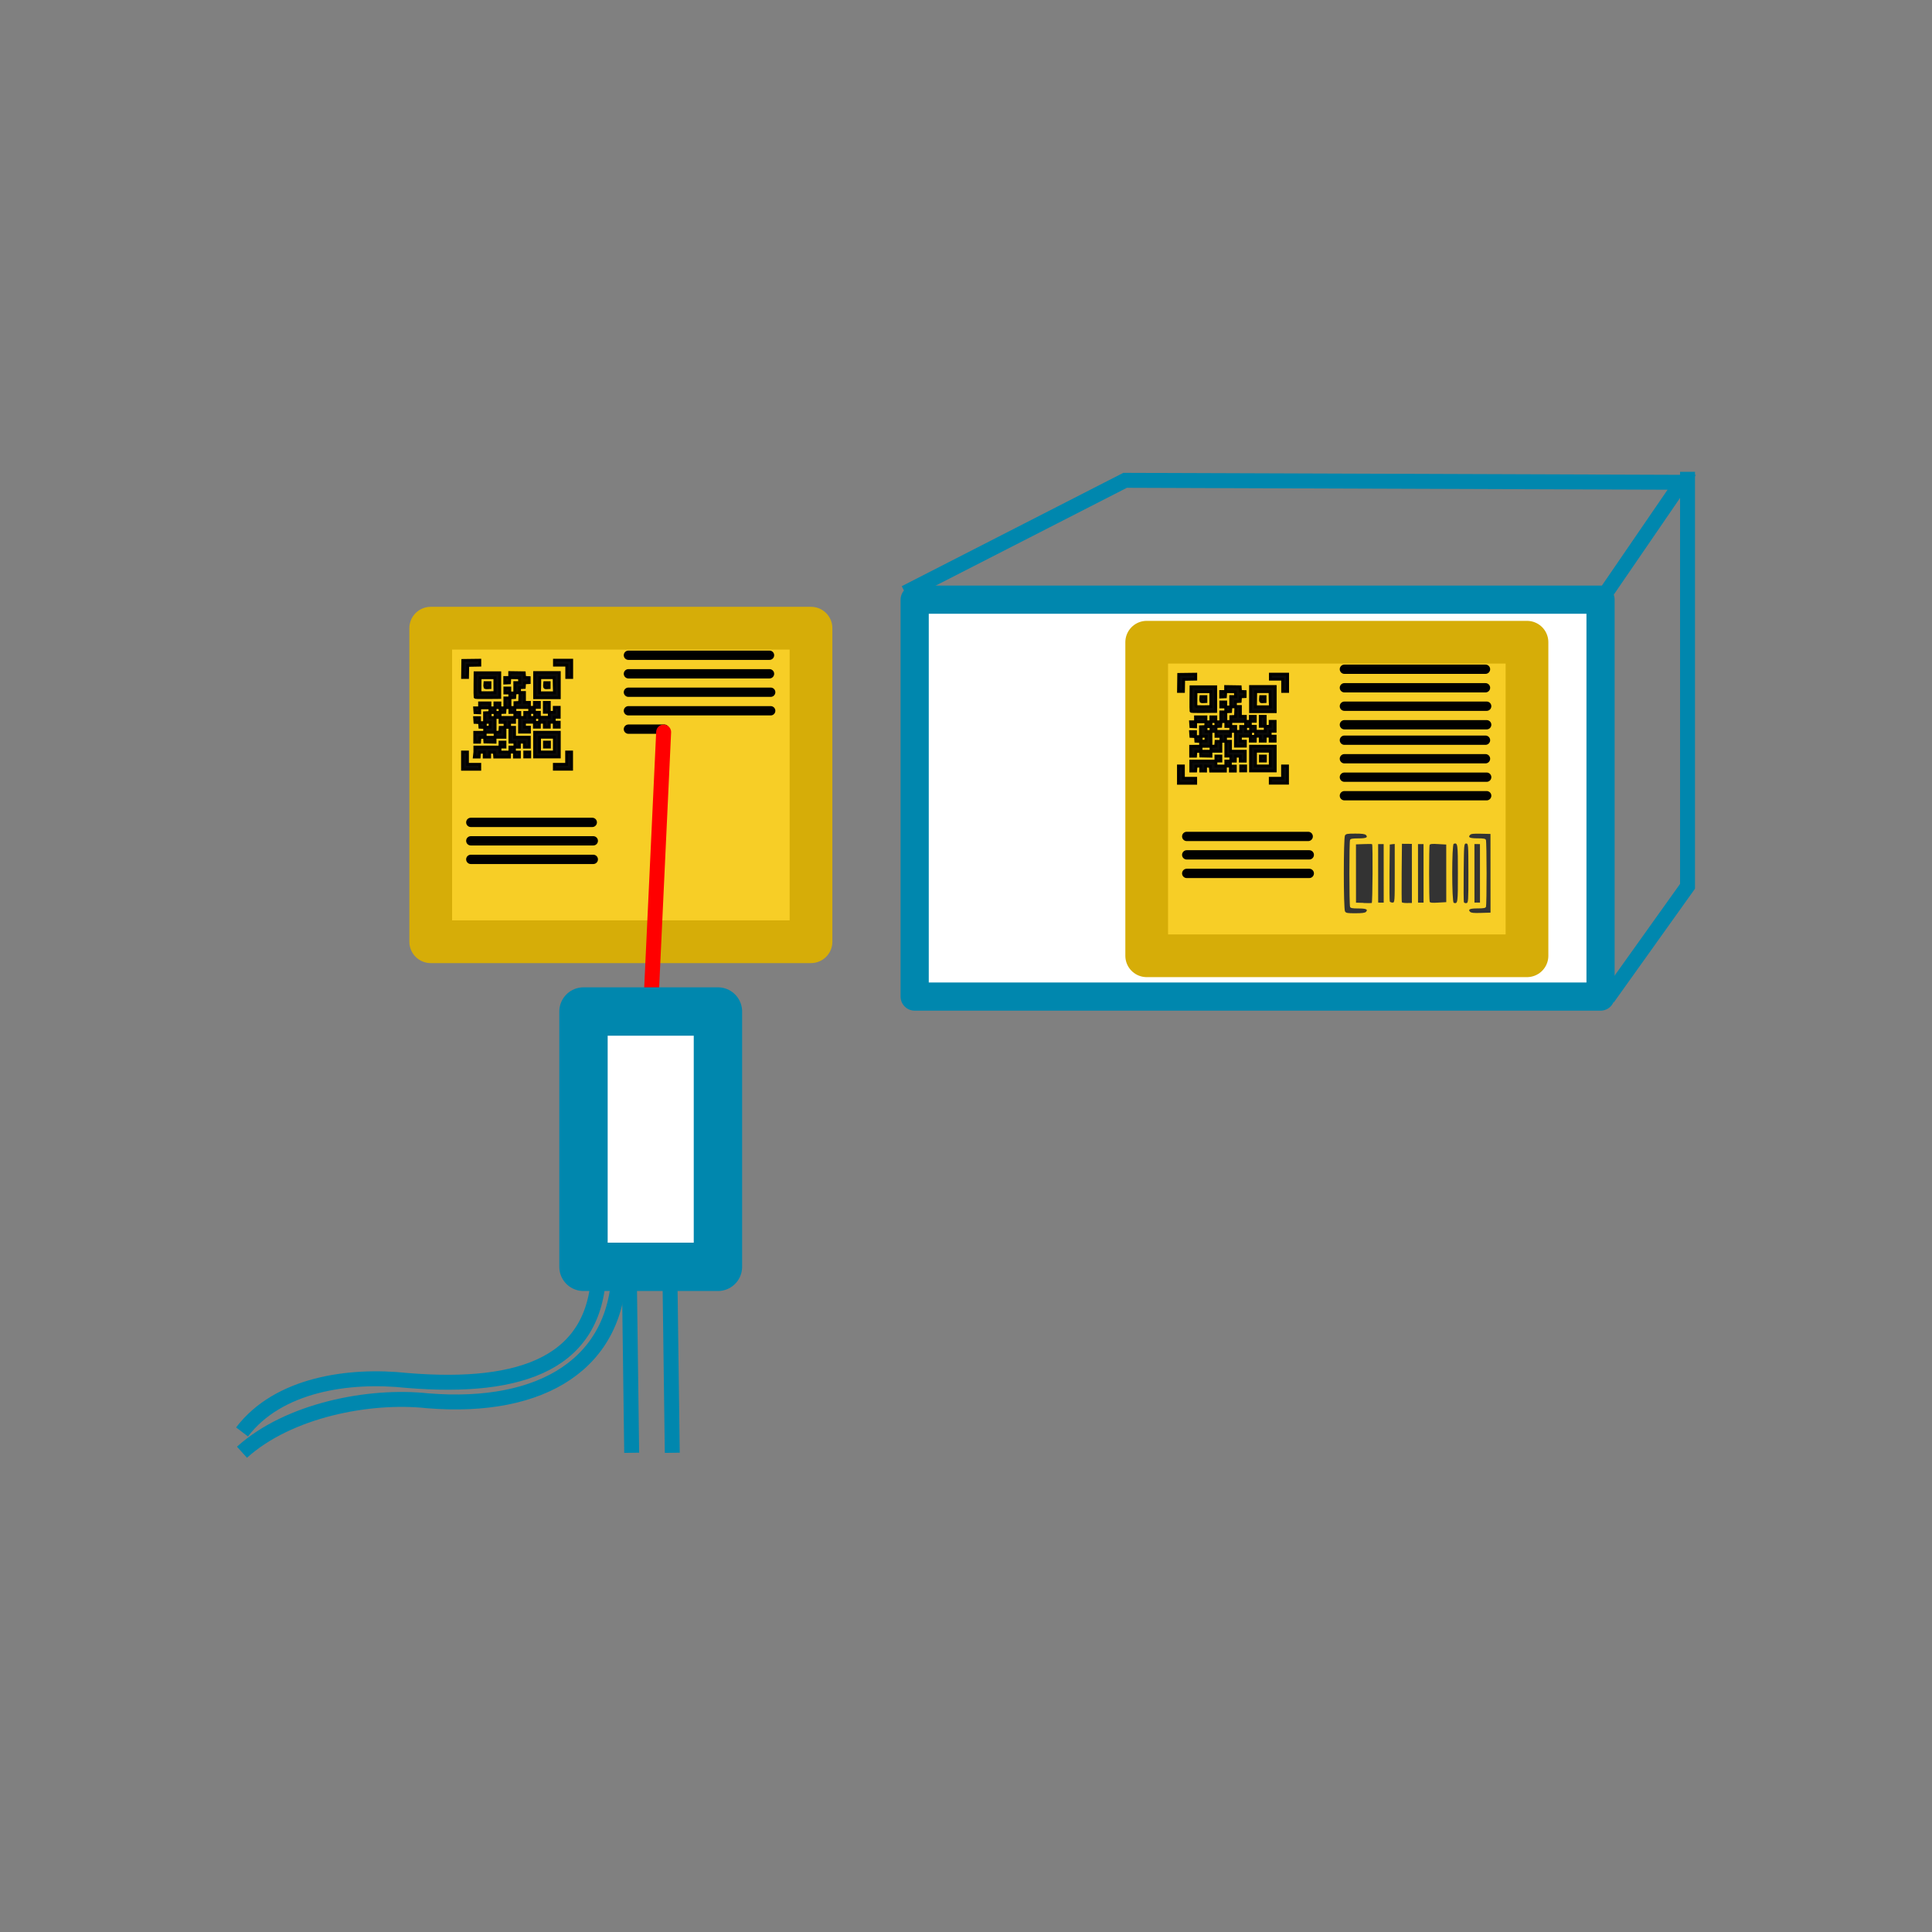 <?xml version="1.0" encoding="UTF-8" standalone="no"?>
<!-- Created with Inkscape (http://www.inkscape.org/) -->

<svg
   width="300"
   height="300"
   viewBox="0 0 79.375 79.375"
   version="1.1"
   id="svg8"
   inkscape:version="1.1 (c68e22c387, 2021-05-23)"
   sodipodi:docname="label-4.svg"
   xmlns:inkscape="http://www.inkscape.org/namespaces/inkscape"
   xmlns:sodipodi="http://sodipodi.sourceforge.net/DTD/sodipodi-0.dtd"
   xmlns="http://www.w3.org/2000/svg"
   xmlns:svg="http://www.w3.org/2000/svg"
   xmlns:rdf="http://www.w3.org/1999/02/22-rdf-syntax-ns#"
   xmlns:cc="http://creativecommons.org/ns#"
   xmlns:dc="http://purl.org/dc/elements/1.1/">
  <rect x="0" y="0" width="79.375" height="79.375" fill="#808080" stroke="none"/>
  <defs
     id="defs2" />
  <sodipodi:namedview
     id="base"
     pagecolor="#ffffff"
     bordercolor="#666666"
     borderopacity="1.0"
     inkscape:pageopacity="0.0"
     inkscape:pageshadow="2"
     inkscape:zoom="1"
     inkscape:cx="117"
     inkscape:cy="169"
     inkscape:document-units="mm"
     inkscape:current-layer="layer1"
     showgrid="false"
     inkscape:window-width="1920"
     inkscape:window-height="1186"
     inkscape:window-x="-11"
     inkscape:window-y="-11"
     inkscape:window-maximized="1"
     inkscape:snap-bbox="true"
     inkscape:object-paths="true"
     inkscape:snap-intersection-paths="true"
     inkscape:snap-smooth-nodes="true"
     inkscape:bbox-nodes="true"
     inkscape:snap-bbox-edge-midpoints="true"
     inkscape:snap-bbox-midpoints="true"
     inkscape:bbox-paths="true"
     inkscape:snap-midpoints="true"
     units="px"
     inkscape:snap-nodes="false"
     inkscape:measure-start="18.5,62.75"
     inkscape:measure-end="-0.5,41.25"
     inkscape:pagecheckerboard="0" />
  <g
     inkscape:label="Layer 1"
     inkscape:groupmode="layer"
     id="layer1"
     transform="translate(0,-270.542)">
    <g
       id="g11563"
       transform="matrix(2.316,0,0,2.316,13.402,-359.441)">
      <rect
         style="opacity:1;vector-effect:none;fill:#ffffff;fill-opacity:1;fill-rule:nonzero;stroke:#0087ae;stroke-width:0.5;stroke-linecap:round;stroke-linejoin:round;stroke-miterlimit:4;stroke-dasharray:none;stroke-dashoffset:0;stroke-opacity:1;paint-order:stroke fill markers"
         id="rect1392"
         width="12.167"
         height="7.041"
         x="10.439"
         y="282.651" />
      <rect
         style="opacity:1;vector-effect:none;fill:#f7ce26;fill-opacity:1;fill-rule:nonzero;stroke:#d6ad08;stroke-width:0.758;stroke-linecap:round;stroke-linejoin:round;stroke-miterlimit:4;stroke-dasharray:none;stroke-dashoffset:0;stroke-opacity:1;paint-order:stroke fill markers"
         id="rect1301"
         width="6.746"
         height="5.562"
         x="1.854"
         y="283.157" />
      <path
         style="fill:none;stroke:#0087ae;stroke-width:0.265px;stroke-linecap:butt;stroke-linejoin:miter;stroke-opacity:1"
         d="m 4.836,294.5 c -0.014,1.687 -1.349,2.171 -3.401,2.002 -1.033,-0.112 -2.286,0.068 -2.928,0.913"
         id="path1422"
         inkscape:connector-curvature="0"
         sodipodi:nodetypes="ccc" />
      <path
         sodipodi:nodetypes="ccc"
         inkscape:connector-curvature="0"
         id="path1424"
         d="m 5.196,294.5 c -0.014,1.687 -1.349,2.531 -3.401,2.362 -1.033,-0.112 -2.464,0.167 -3.289,0.913"
         style="fill:none;stroke:#0087ae;stroke-width:0.265px;stroke-linecap:butt;stroke-linejoin:miter;stroke-opacity:1" />
      <g
         id="g1467"
         transform="translate(-14.758,0.347)">
        <path
           sodipodi:nodetypes="cc"
           inkscape:connector-curvature="0"
           id="path1420"
           d="m 20.132,294.041 0.045,3.397"
           style="fill:none;stroke:#0087ae;stroke-width:0.265px;stroke-linecap:butt;stroke-linejoin:miter;stroke-opacity:1" />
        <path
           style="fill:none;stroke:#0087ae;stroke-width:0.265px;stroke-linecap:butt;stroke-linejoin:miter;stroke-opacity:1"
           d="m 20.852,294.041 0.045,3.397"
           id="path1426"
           inkscape:connector-curvature="0"
           sodipodi:nodetypes="cc" />
      </g>
      <path
         style="fill:none;stroke:#0087ae;stroke-width:0.265px;stroke-linecap:butt;stroke-linejoin:miter;stroke-opacity:1"
         d="m 10.27,282.53 3.902,-1.996 9.874,0.035 -1.346,1.964"
         id="path1428"
         inkscape:connector-curvature="0"
         sodipodi:nodetypes="cccc" />
      <path
         style="fill:none;stroke:#0087ae;stroke-width:0.265px;stroke-linecap:butt;stroke-linejoin:miter;stroke-opacity:1"
         d="m 22.734,289.718 1.415,-1.982 v -7.353"
         id="path1430"
         inkscape:connector-curvature="0"
         sodipodi:nodetypes="ccc" />
      <path
         style="fill:#090909;stroke:#000000;stroke-width:0.05;stroke-miterlimit:4;stroke-dasharray:none;stroke-opacity:1"
         d="m 2.418,285.506 v -0.153 h 0.044 0.044 v 0.11 0.109 h 0.109 0.109 v 0.044 0.044 h -0.153 -0.153 z m 1.629,0.11 v -0.044 h 0.109 0.109 v -0.109 -0.11 h 0.044 0.044 v 0.153 0.153 h -0.153 -0.153 z m -1.41,-0.263 v -0.087 h 0.223 0.223 v -0.044 -0.044 h 0.044 0.044 v 0.044 0.044 h -0.044 -0.044 v 0.044 0.044 h 0.088 0.088 v -0.044 -0.044 h 0.044 0.044 v -0.044 -0.044 h -0.044 -0.044 v -0.131 -0.131 h -0.044 -0.044 v 0.088 0.088 h -0.088 -0.088 v 0.044 0.044 l -0.09,-0.002 -0.09,-0.002 -0.003,-0.042 -0.003,-0.042 -0.041,0.002 -0.041,0.002 -0.003,0.042 -0.003,0.042 h -0.043 -0.043 v -0.088 -0.088 h 0.088 0.088 v -0.043 -0.043 l -0.042,-0.002 -0.042,-0.002 -0.003,-0.041 -0.003,-0.041 -0.041,-0.002 -0.041,-0.002 -0.003,-0.042 -0.003,-0.042 h 0.044 0.044 v 0.044 0.044 h 0.044 0.044 v -0.087 -0.087 l 0.046,-0.002 0.046,-0.002 0.003,-0.042 0.003,-0.042 h -0.092 -0.092 v 0.044 0.044 l -0.042,-0.002 -0.042,-0.002 -0.003,-0.042 -0.003,-0.042 h 0.044 0.044 v -0.044 -0.044 h 0.092 0.092 v 0.044 0.044 h 0.044 0.044 v -0.044 -0.044 h 0.044 0.044 v 0.044 0.044 h 0.044 0.044 v -0.088 -0.088 h 0.044 0.044 v -0.044 -0.044 h -0.044 -0.044 v -0.044 -0.044 h 0.044 0.044 v 0.044 0.044 h 0.044 0.044 v -0.092 -0.092 h 0.044 0.044 l -0.003,-0.042 -0.003,-0.042 -0.085,-0.002 -0.085,-0.002 -0.003,0.046 -0.003,0.046 -0.042,0.002 -0.042,0.002 v -0.049 -0.049 h 0.044 0.044 v -0.044 -0.044 l 0.129,0.002 0.129,0.002 0.003,0.041 0.003,0.041 0.041,0.002 0.041,0.002 v 0.044 0.044 l -0.041,0.002 -0.041,0.002 -0.003,0.041 -0.003,0.041 -0.042,0.002 -0.042,0.002 v 0.043 0.043 h 0.044 0.044 v 0.088 0.087 h 0.044 0.044 v 0.044 0.044 h 0.044 0.044 v -0.044 -0.044 h 0.044 0.044 v 0.044 0.044 h -0.044 -0.044 v 0.044 0.044 h 0.044 0.044 v 0.044 0.044 h 0.088 0.088 v -0.044 -0.044 h -0.044 -0.044 v -0.088 -0.088 h 0.044 0.044 v 0.088 0.088 h 0.044 0.044 v -0.044 -0.044 h 0.044 0.044 v 0.088 0.088 h -0.044 -0.044 v 0.044 0.044 h 0.044 0.044 v 0.044 0.044 h -0.044 -0.044 v -0.044 -0.044 h -0.044 -0.044 v 0.044 0.044 h -0.044 -0.044 v -0.044 -0.044 h -0.044 -0.044 v 0.044 0.044 h -0.044 -0.044 v -0.044 -0.044 h -0.088 -0.088 v 0.044 0.044 h 0.044 0.044 v 0.044 0.044 h -0.088 -0.088 v -0.131 -0.131 h -0.044 -0.044 v 0.044 0.044 h -0.044 -0.044 v 0.044 0.044 h 0.044 0.044 v 0.088 0.088 h 0.131 0.131 v 0.088 0.088 h -0.044 -0.044 v -0.044 -0.044 h -0.044 -0.044 v 0.044 0.044 h -0.044 -0.044 v 0.044 0.044 h 0.044 0.044 v 0.044 0.044 h -0.044 -0.044 v -0.044 -0.044 h -0.044 -0.044 v 0.044 0.044 h -0.131 -0.131 l -0.003,-0.042 -0.003,-0.042 -0.042,-0.002 -0.042,-0.002 v 0.044 0.044 h -0.048 -0.048 v -0.044 -0.044 l -0.042,0.002 -0.042,0.002 -0.003,0.042 -0.003,0.042 h -0.043 -0.043 z m 0.359,-0.306 v -0.043 l 0.042,-0.002 0.042,-0.002 0.003,-0.042 0.003,-0.042 h 0.043 0.043 v -0.044 -0.044 h -0.044 -0.044 v -0.044 -0.044 h 0.131 0.131 v -0.044 -0.044 h 0.044 0.044 v 0.044 0.044 h 0.044 0.044 v -0.044 -0.044 h 0.044 0.044 v 0.044 0.044 h 0.044 0.044 v 0.044 0.044 h 0.044 0.044 v -0.044 -0.044 h -0.044 -0.044 v -0.044 -0.044 h -0.044 -0.044 v -0.044 -0.044 h -0.131 -0.131 v -0.043 -0.043 l 0.042,-0.002 0.042,-0.002 0.003,-0.085 0.003,-0.085 h -0.044 -0.044 l -0.003,0.042 -0.003,0.042 -0.042,0.002 -0.042,0.002 v 0.087 0.087 h -0.043 -0.043 l -0.003,0.042 -0.003,0.042 -0.042,0.002 -0.042,0.002 v -0.044 -0.044 h -0.044 -0.044 v 0.044 0.044 h -0.044 -0.044 v 0.044 0.044 h 0.044 0.044 v 0.131 0.131 h -0.088 -0.088 v 0.044 0.044 h 0.088 0.088 z m 0,-0.351 v -0.044 h 0.044 0.044 v 0.044 0.044 h -0.044 -0.044 z m 0.263,-0.088 v -0.044 h 0.044 0.044 v 0.044 0.044 h -0.044 -0.044 z m -0.352,0.261 0.003,-0.042 h -0.044 -0.044 v 0.044 0.044 l 0.042,-0.002 0.042,-0.002 z m 0.615,0.528 v -0.044 h 0.044 0.044 v 0.044 0.044 h -0.044 -0.044 z m 0.175,-0.175 v -0.219 h 0.219 0.219 v 0.219 0.219 h -0.219 -0.219 z m 0.35,0 v -0.131 h -0.131 -0.131 v 0.131 0.131 h 0.131 0.131 z m -0.175,0 v -0.044 h 0.044 0.044 v 0.044 0.044 h -0.044 -0.044 z m -1.231,-0.843 c -0.002,-0.006 -0.003,-0.106 -0.002,-0.221 l 0.002,-0.21 h 0.219 0.219 v 0.219 0.219 l -0.217,0.002 c -0.171,0.002 -0.218,-7e-5 -0.221,-0.008 z m 0.351,-0.212 v -0.131 h -0.131 -0.131 l -0.002,0.122 c -0.001,0.067 -4.44e-4,0.127 0.002,0.134 0.004,0.01 0.033,0.011 0.134,0.01 l 0.129,-0.002 z m -0.176,0.036 c -0.003,-0.007 -0.004,-0.028 -0.002,-0.046 l 0.003,-0.034 h 0.044 0.044 v 0.044 0.044 l -0.042,0.002 c -0.03,0.002 -0.043,-0.001 -0.047,-0.01 z m 0.881,-0.036 v -0.223 h 0.219 0.219 v 0.223 0.223 h -0.219 -0.219 z m 0.348,0.002 -0.002,-0.134 h -0.127 -0.127 l -0.002,0.134 -0.002,0.134 h 0.132 0.132 z m -0.169,0.034 c -0.003,-0.007 -0.004,-0.028 -0.002,-0.046 l 0.003,-0.034 h 0.039 0.039 v 0.044 0.044 l -0.037,0.002 c -0.026,0.002 -0.039,-10e-4 -0.042,-0.01 z m -1.455,-0.323 0.002,-0.151 0.151,-0.002 0.151,-0.002 v 0.044 0.044 l -0.107,0.002 -0.107,0.002 -0.002,0.107 -0.002,0.107 h -0.044 -0.044 z m 1.846,0.042 v -0.109 h -0.109 -0.109 v -0.044 -0.044 h 0.153 0.153 v 0.153 0.153 h -0.044 -0.044 z"
         id="path1453"
         inkscape:connector-curvature="0" />
      <path
         inkscape:connector-curvature="0"
         id="path1455"
         d="m 5.361,283.637 h 2.503"
         style="fill:#4d4d4d;stroke:#000000;stroke-width:0.165;stroke-linecap:round;stroke-linejoin:round;stroke-miterlimit:4;stroke-dasharray:none;stroke-opacity:1" />
      <path
         inkscape:connector-curvature="0"
         id="path1457"
         d="m 5.361,284.293 h 2.524"
         style="fill:#4d4d4d;stroke:#000000;stroke-width:0.165;stroke-linecap:round;stroke-linejoin:round;stroke-miterlimit:4;stroke-dasharray:none;stroke-opacity:1" />
      <path
         style="fill:#4d4d4d;stroke:#000000;stroke-width:0.165;stroke-linecap:round;stroke-linejoin:round;stroke-miterlimit:4;stroke-dasharray:none;stroke-opacity:1"
         d="m 5.361,284.948 h 0.637"
         id="path1459"
         inkscape:connector-curvature="0" />
      <path
         style="fill:#4d4d4d;stroke:#000000;stroke-width:0.165;stroke-linecap:round;stroke-linejoin:round;stroke-miterlimit:4;stroke-dasharray:none;stroke-opacity:1"
         d="m 5.361,283.966 h 2.503"
         id="path1461"
         inkscape:connector-curvature="0" />
      <path
         style="fill:#4d4d4d;stroke:#000000;stroke-width:0.165;stroke-linecap:round;stroke-linejoin:round;stroke-miterlimit:4;stroke-dasharray:none;stroke-opacity:1"
         d="m 5.361,284.622 h 2.524"
         id="path1463"
         inkscape:connector-curvature="0" />
      <path
         style="fill:#ff0000;stroke:#ff0000;stroke-width:0.265px;stroke-linecap:round;stroke-linejoin:round;stroke-opacity:1"
         d="m 5.986,285 -0.266,5.675"
         id="path1396"
         inkscape:connector-curvature="0" />
      <rect
         style="opacity:1;vector-effect:none;fill:#ffffff;fill-opacity:1;fill-rule:nonzero;stroke:#0087ae;stroke-width:0.858;stroke-linecap:round;stroke-linejoin:round;stroke-miterlimit:4;stroke-dasharray:none;stroke-dashoffset:0;stroke-opacity:1;paint-order:stroke fill markers"
         id="rect1394"
         width="2.385"
         height="4.529"
         x="4.564"
         y="289.957" />
      <rect
         y="283.406"
         x="14.555"
         height="5.562"
         width="6.746"
         id="rect1469"
         style="opacity:1;vector-effect:none;fill:#f7ce26;fill-opacity:1;fill-rule:nonzero;stroke:#d6ad08;stroke-width:0.758;stroke-linecap:round;stroke-linejoin:round;stroke-miterlimit:4;stroke-dasharray:none;stroke-dashoffset:0;stroke-opacity:1;paint-order:stroke fill markers" />
      <path
         inkscape:connector-curvature="0"
         id="path1471"
         d="m 18.073,288.181 c -0.028,-0.045 -0.028,-1.302 -7.11e-4,-1.347 0.018,-0.029 0.042,-0.033 0.184,-0.033 0.119,-1.4e-4 0.17,0.007 0.188,0.025 0.041,0.043 0.003,0.06 -0.136,0.06 -0.104,4e-4 -0.137,0.006 -0.146,0.027 -0.016,0.035 -0.015,1.154 6.59e-4,1.189 0.009,0.021 0.042,0.027 0.146,0.027 0.138,9e-5 0.177,0.017 0.136,0.06 -0.017,0.018 -0.068,0.025 -0.188,0.025 -0.142,4.2e-4 -0.167,-0.004 -0.184,-0.033 z m 2.219,0.008 c -0.042,-0.044 -0.004,-0.061 0.135,-0.061 0.104,-4.1e-4 0.137,-0.006 0.146,-0.027 0.016,-0.035 0.015,-1.154 -6.59e-4,-1.189 -0.009,-0.021 -0.042,-0.027 -0.146,-0.027 -0.139,-8e-5 -0.177,-0.017 -0.135,-0.061 0.019,-0.02 0.062,-0.024 0.193,-0.021 l 0.169,0.004 3.76e-4,0.698 3.87e-4,0.698 -0.169,0.005 c -0.131,0.004 -0.174,-4.6e-4 -0.193,-0.02 z m -1.891,-0.159 -0.133,-0.004 -3.08e-4,-0.517 -3.07e-4,-0.517 0.139,-0.005 c 0.077,-0.003 0.143,-0.003 0.147,0.002 0.015,0.013 0.009,1.038 -0.006,1.043 -0.008,0.003 -0.074,0.003 -0.147,3e-5 z m 0.68,-0.013 c -0.004,-0.009 -0.005,-0.246 -0.003,-0.526 l 0.005,-0.509 0.088,7.5e-4 0.088,7.5e-4 2.84e-4,0.524 2.84e-4,0.524 -0.086,0.001 c -0.047,10e-4 -0.089,-0.006 -0.094,-0.015 z m 0.494,-0.006 c -0.013,-0.03 -0.014,-0.981 -5.57e-4,-1.01 0.007,-0.017 0.045,-0.021 0.152,-0.014 l 0.142,0.008 2.45e-4,0.511 2.46e-4,0.511 -0.142,0.008 c -0.107,0.007 -0.145,0.003 -0.152,-0.014 z m 0.427,0.018 c -0.036,-0.011 -0.036,-1.036 -5.58e-4,-1.047 0.071,-0.023 0.074,-0.004 0.074,0.523 2.85e-4,0.528 -0.002,0.546 -0.073,0.524 z m 0.18,-0.01 c -0.005,-0.011 -0.007,-0.25 -0.004,-0.531 0.005,-0.498 0.006,-0.511 0.044,-0.511 0.038,-3e-5 0.039,0.011 0.04,0.526 2.37e-4,0.495 -0.002,0.526 -0.035,0.531 -0.02,0.003 -0.04,-0.004 -0.044,-0.016 z m -1.521,-0.513 -2.74e-4,-0.519 0.049,2.9e-4 0.049,3e-4 2.74e-4,0.519 2.74e-4,0.519 -0.049,-3e-4 -0.049,-3e-4 z m 0.206,0.498 c -0.005,-0.012 -0.007,-0.244 -0.005,-0.515 l 0.005,-0.494 0.044,-0.006 0.044,-0.004 2.61e-4,0.52 c 3.07e-4,0.512 -4.07e-4,0.52 -0.04,0.52 -0.022,-1.7e-4 -0.044,-0.01 -0.049,-0.021 z m 0.501,-0.498 -2.75e-4,-0.519 0.049,3.1e-4 0.049,3e-4 2.74e-4,0.519 2.75e-4,0.519 -0.049,-2.9e-4 -0.049,-3e-4 z m 1.001,-4.6e-4 -2.73e-4,-0.519 0.049,2.9e-4 0.049,3.1e-4 2.73e-4,0.519 2.74e-4,0.519 -0.049,-3e-4 -0.049,-3e-4 z"
         style="fill:#333333;stroke-width:1" />
      <path
         inkscape:connector-curvature="0"
         id="path1473"
         d="m 15.118,285.754 v -0.153 h 0.044 0.044 v 0.11 0.109 h 0.109 0.109 v 0.044 0.044 h -0.153 -0.153 z m 1.629,0.11 v -0.044 h 0.109 0.109 v -0.109 -0.11 h 0.044 0.044 v 0.153 0.153 h -0.153 -0.153 z m -1.41,-0.263 v -0.087 h 0.223 0.223 v -0.044 -0.044 h 0.044 0.044 v 0.044 0.044 h -0.044 -0.044 v 0.044 0.044 h 0.088 0.088 v -0.044 -0.044 h 0.044 0.044 v -0.044 -0.044 h -0.044 -0.044 v -0.131 -0.131 h -0.044 -0.044 v 0.088 0.088 h -0.088 -0.088 v 0.044 0.044 l -0.09,-0.002 -0.09,-0.002 -0.003,-0.042 -0.003,-0.042 -0.041,0.002 -0.041,0.002 -0.003,0.042 -0.003,0.042 h -0.043 -0.043 v -0.088 -0.088 h 0.088 0.088 v -0.043 -0.043 l -0.042,-0.002 -0.042,-0.002 -0.003,-0.041 -0.003,-0.041 -0.041,-0.002 -0.041,-0.002 -0.003,-0.042 -0.003,-0.042 h 0.044 0.044 v 0.044 0.044 h 0.044 0.044 v -0.087 -0.087 l 0.046,-0.002 0.046,-0.002 0.003,-0.042 0.003,-0.042 h -0.092 -0.092 v 0.044 0.044 l -0.042,-0.002 -0.042,-0.002 -0.003,-0.042 -0.003,-0.042 h 0.044 0.044 v -0.044 -0.044 h 0.092 0.092 v 0.044 0.044 h 0.044 0.044 v -0.044 -0.044 h 0.044 0.044 v 0.044 0.044 h 0.044 0.044 v -0.088 -0.088 h 0.044 0.044 v -0.044 -0.044 h -0.044 -0.044 v -0.044 -0.044 h 0.044 0.044 v 0.044 0.044 h 0.044 0.044 v -0.092 -0.092 h 0.044 0.044 l -0.003,-0.042 -0.003,-0.042 -0.085,-0.002 -0.085,-0.002 -0.003,0.046 -0.003,0.046 -0.042,0.002 -0.042,0.002 v -0.049 -0.049 h 0.044 0.044 v -0.044 -0.044 l 0.129,0.002 0.129,0.002 0.003,0.041 0.003,0.041 0.041,0.002 0.041,0.002 v 0.044 0.044 l -0.041,0.002 -0.041,0.002 -0.003,0.041 -0.003,0.041 -0.042,0.002 -0.042,0.002 v 0.043 0.043 h 0.044 0.044 v 0.088 0.087 h 0.044 0.044 v 0.044 0.044 h 0.044 0.044 v -0.044 -0.044 h 0.044 0.044 v 0.044 0.044 h -0.044 -0.044 v 0.044 0.044 h 0.044 0.044 v 0.044 0.044 h 0.088 0.088 v -0.044 -0.044 h -0.044 -0.044 v -0.088 -0.088 h 0.044 0.044 v 0.088 0.088 h 0.044 0.044 v -0.044 -0.044 h 0.044 0.044 v 0.088 0.088 h -0.044 -0.044 v 0.044 0.044 h 0.044 0.044 v 0.044 0.044 h -0.044 -0.044 v -0.044 -0.044 h -0.044 -0.044 v 0.044 0.044 h -0.044 -0.044 v -0.044 -0.044 h -0.044 -0.044 v 0.044 0.044 h -0.044 -0.044 v -0.044 -0.044 h -0.088 -0.088 v 0.044 0.044 h 0.044 0.044 v 0.044 0.044 h -0.088 -0.088 v -0.131 -0.131 h -0.044 -0.044 v 0.044 0.044 h -0.044 -0.044 v 0.044 0.044 h 0.044 0.044 v 0.088 0.088 h 0.131 0.131 v 0.088 0.088 h -0.044 -0.044 v -0.044 -0.044 h -0.044 -0.044 v 0.044 0.044 h -0.044 -0.044 v 0.044 0.044 h 0.044 0.044 v 0.044 0.044 h -0.044 -0.044 v -0.044 -0.044 h -0.044 -0.044 v 0.044 0.044 h -0.131 -0.131 l -0.003,-0.042 -0.003,-0.042 -0.042,-0.002 -0.042,-0.002 v 0.044 0.044 H 15.561 15.513 v -0.044 -0.044 l -0.042,0.002 -0.042,0.002 -0.003,0.042 -0.003,0.042 h -0.043 -0.043 z m 0.359,-0.306 v -0.043 l 0.042,-0.002 0.042,-0.002 0.003,-0.042 0.003,-0.042 h 0.043 0.043 v -0.044 -0.044 h -0.044 -0.044 v -0.044 -0.044 h 0.131 0.131 v -0.044 -0.044 h 0.044 0.044 v 0.044 0.044 h 0.044 0.044 v -0.044 -0.044 h 0.044 0.044 v 0.044 0.044 h 0.044 0.044 v 0.044 0.044 h 0.044 0.044 v -0.044 -0.044 h -0.044 -0.044 v -0.044 -0.044 h -0.044 -0.044 v -0.044 -0.044 H 16.178 16.047 v -0.043 -0.043 l 0.042,-0.002 0.042,-0.002 0.003,-0.085 0.003,-0.085 h -0.044 -0.044 l -0.003,0.042 -0.003,0.042 -0.042,0.002 -0.042,0.002 v 0.087 0.087 h -0.043 -0.043 l -0.003,0.042 -0.003,0.042 -0.042,0.002 -0.042,0.002 v -0.044 -0.044 h -0.044 -0.044 v 0.044 0.044 h -0.044 -0.044 v 0.044 0.044 h 0.044 0.044 v 0.131 0.131 h -0.088 -0.088 v 0.044 0.044 h 0.088 0.088 z m 0,-0.351 v -0.044 h 0.044 0.044 v 0.044 0.044 h -0.044 -0.044 z m 0.263,-0.088 v -0.044 h 0.044 0.044 v 0.044 0.044 h -0.044 -0.044 z m -0.352,0.261 0.003,-0.042 H 15.565 15.521 v 0.044 0.044 l 0.042,-0.002 0.042,-0.002 z m 0.615,0.528 v -0.044 h 0.044 0.044 v 0.044 0.044 h -0.044 -0.044 z m 0.175,-0.175 v -0.219 h 0.219 0.219 v 0.219 0.219 H 16.616 16.397 Z m 0.35,0 v -0.131 H 16.616 16.485 v 0.131 0.131 h 0.131 0.131 z m -0.175,0 v -0.044 h 0.044 0.044 v 0.044 0.044 h -0.044 -0.044 z m -1.231,-0.843 c -0.002,-0.006 -0.003,-0.106 -0.002,-0.221 l 0.002,-0.21 h 0.219 0.219 v 0.219 0.219 l -0.217,0.002 c -0.171,0.002 -0.218,-7e-5 -0.221,-0.008 z m 0.351,-0.212 v -0.131 h -0.131 -0.131 l -0.002,0.122 c -0.001,0.067 -4.44e-4,0.127 0.002,0.134 0.004,0.01 0.033,0.011 0.134,0.01 l 0.129,-0.002 z m -0.176,0.036 c -0.003,-0.007 -0.004,-0.028 -0.002,-0.046 l 0.003,-0.034 h 0.044 0.044 v 0.044 0.044 l -0.042,0.002 c -0.03,0.002 -0.043,-0.001 -0.047,-0.01 z m 0.881,-0.036 v -0.223 h 0.219 0.219 v 0.223 0.223 H 16.616 16.397 Z m 0.348,0.002 -0.002,-0.134 h -0.127 -0.127 l -0.002,0.134 -0.002,0.134 h 0.132 0.132 z m -0.169,0.034 c -0.003,-0.007 -0.004,-0.028 -0.002,-0.046 l 0.003,-0.034 h 0.039 0.039 v 0.044 0.044 l -0.037,0.002 c -0.026,0.002 -0.039,-10e-4 -0.042,-0.01 z m -1.455,-0.323 0.002,-0.151 0.151,-0.002 0.151,-0.002 v 0.044 0.044 l -0.107,0.002 -0.107,0.002 -0.002,0.107 -0.002,0.107 h -0.044 -0.044 z m 1.846,0.042 v -0.109 h -0.109 -0.109 v -0.044 -0.044 h 0.153 0.153 v 0.153 0.153 h -0.044 -0.044 z"
         style="fill:#090909;stroke:#000000;stroke-width:0.05;stroke-miterlimit:4;stroke-dasharray:none;stroke-opacity:1" />
      <path
         style="fill:#4d4d4d;stroke:#000000;stroke-width:0.165;stroke-linecap:round;stroke-linejoin:round;stroke-miterlimit:4;stroke-dasharray:none;stroke-opacity:1"
         d="m 18.062,283.885 h 2.503"
         id="path1475"
         inkscape:connector-curvature="0" />
      <path
         style="fill:#4d4d4d;stroke:#000000;stroke-width:0.165;stroke-linecap:round;stroke-linejoin:round;stroke-miterlimit:4;stroke-dasharray:none;stroke-opacity:1"
         d="m 18.062,284.541 h 2.524"
         id="path1477"
         inkscape:connector-curvature="0" />
      <path
         inkscape:connector-curvature="0"
         id="path1481"
         d="m 18.062,284.214 h 2.503"
         style="fill:#4d4d4d;stroke:#000000;stroke-width:0.165;stroke-linecap:round;stroke-linejoin:round;stroke-miterlimit:4;stroke-dasharray:none;stroke-opacity:1" />
      <path
         inkscape:connector-curvature="0"
         id="path1483"
         d="m 18.062,284.87 h 2.524"
         style="fill:#4d4d4d;stroke:#000000;stroke-width:0.165;stroke-linecap:round;stroke-linejoin:round;stroke-miterlimit:4;stroke-dasharray:none;stroke-opacity:1" />
      <path
         inkscape:connector-curvature="0"
         id="path1485"
         d="m 18.062,285.144 h 2.503"
         style="fill:#4d4d4d;stroke:#000000;stroke-width:0.165;stroke-linecap:round;stroke-linejoin:round;stroke-miterlimit:4;stroke-dasharray:none;stroke-opacity:1" />
      <path
         inkscape:connector-curvature="0"
         id="path1487"
         d="m 18.062,285.8 h 2.524"
         style="fill:#4d4d4d;stroke:#000000;stroke-width:0.165;stroke-linecap:round;stroke-linejoin:round;stroke-miterlimit:4;stroke-dasharray:none;stroke-opacity:1" />
      <path
         style="fill:#4d4d4d;stroke:#000000;stroke-width:0.165;stroke-linecap:round;stroke-linejoin:round;stroke-miterlimit:4;stroke-dasharray:none;stroke-opacity:1"
         d="m 18.062,285.473 h 2.503"
         id="path1489"
         inkscape:connector-curvature="0" />
      <path
         style="fill:#4d4d4d;stroke:#000000;stroke-width:0.165;stroke-linecap:round;stroke-linejoin:round;stroke-miterlimit:4;stroke-dasharray:none;stroke-opacity:1"
         d="m 18.062,286.129 h 2.524"
         id="path1491"
         inkscape:connector-curvature="0" />
      <path
         inkscape:connector-curvature="0"
         id="path1502"
         d="M 15.265,287.178 H 17.439"
         style="fill:#4d4d4d;stroke:#000000;stroke-width:0.165;stroke-linecap:round;stroke-linejoin:round;stroke-miterlimit:4;stroke-dasharray:none;stroke-opacity:1" />
      <path
         style="fill:#4d4d4d;stroke:#000000;stroke-width:0.165;stroke-linecap:round;stroke-linejoin:round;stroke-miterlimit:4;stroke-dasharray:none;stroke-opacity:1"
         d="m 15.265,286.851 h 2.155"
         id="path1504"
         inkscape:connector-curvature="0" />
      <path
         style="fill:#4d4d4d;stroke:#000000;stroke-width:0.165;stroke-linecap:round;stroke-linejoin:round;stroke-miterlimit:4;stroke-dasharray:none;stroke-opacity:1"
         d="M 15.265,287.507 H 17.439"
         id="path1506"
         inkscape:connector-curvature="0" />
      <path
         style="fill:#4d4d4d;stroke:#000000;stroke-width:0.165;stroke-linecap:round;stroke-linejoin:round;stroke-miterlimit:4;stroke-dasharray:none;stroke-opacity:1"
         d="m 2.565,286.929 h 2.173"
         id="path1508"
         inkscape:connector-curvature="0" />
      <path
         inkscape:connector-curvature="0"
         id="path1510"
         d="m 2.565,286.602 h 2.155"
         style="fill:#4d4d4d;stroke:#000000;stroke-width:0.165;stroke-linecap:round;stroke-linejoin:round;stroke-miterlimit:4;stroke-dasharray:none;stroke-opacity:1" />
      <path
         inkscape:connector-curvature="0"
         id="path1512"
         d="m 2.565,287.258 h 2.173"
         style="fill:#4d4d4d;stroke:#000000;stroke-width:0.165;stroke-linecap:round;stroke-linejoin:round;stroke-miterlimit:4;stroke-dasharray:none;stroke-opacity:1" />
    </g>
  </g>
</svg>
